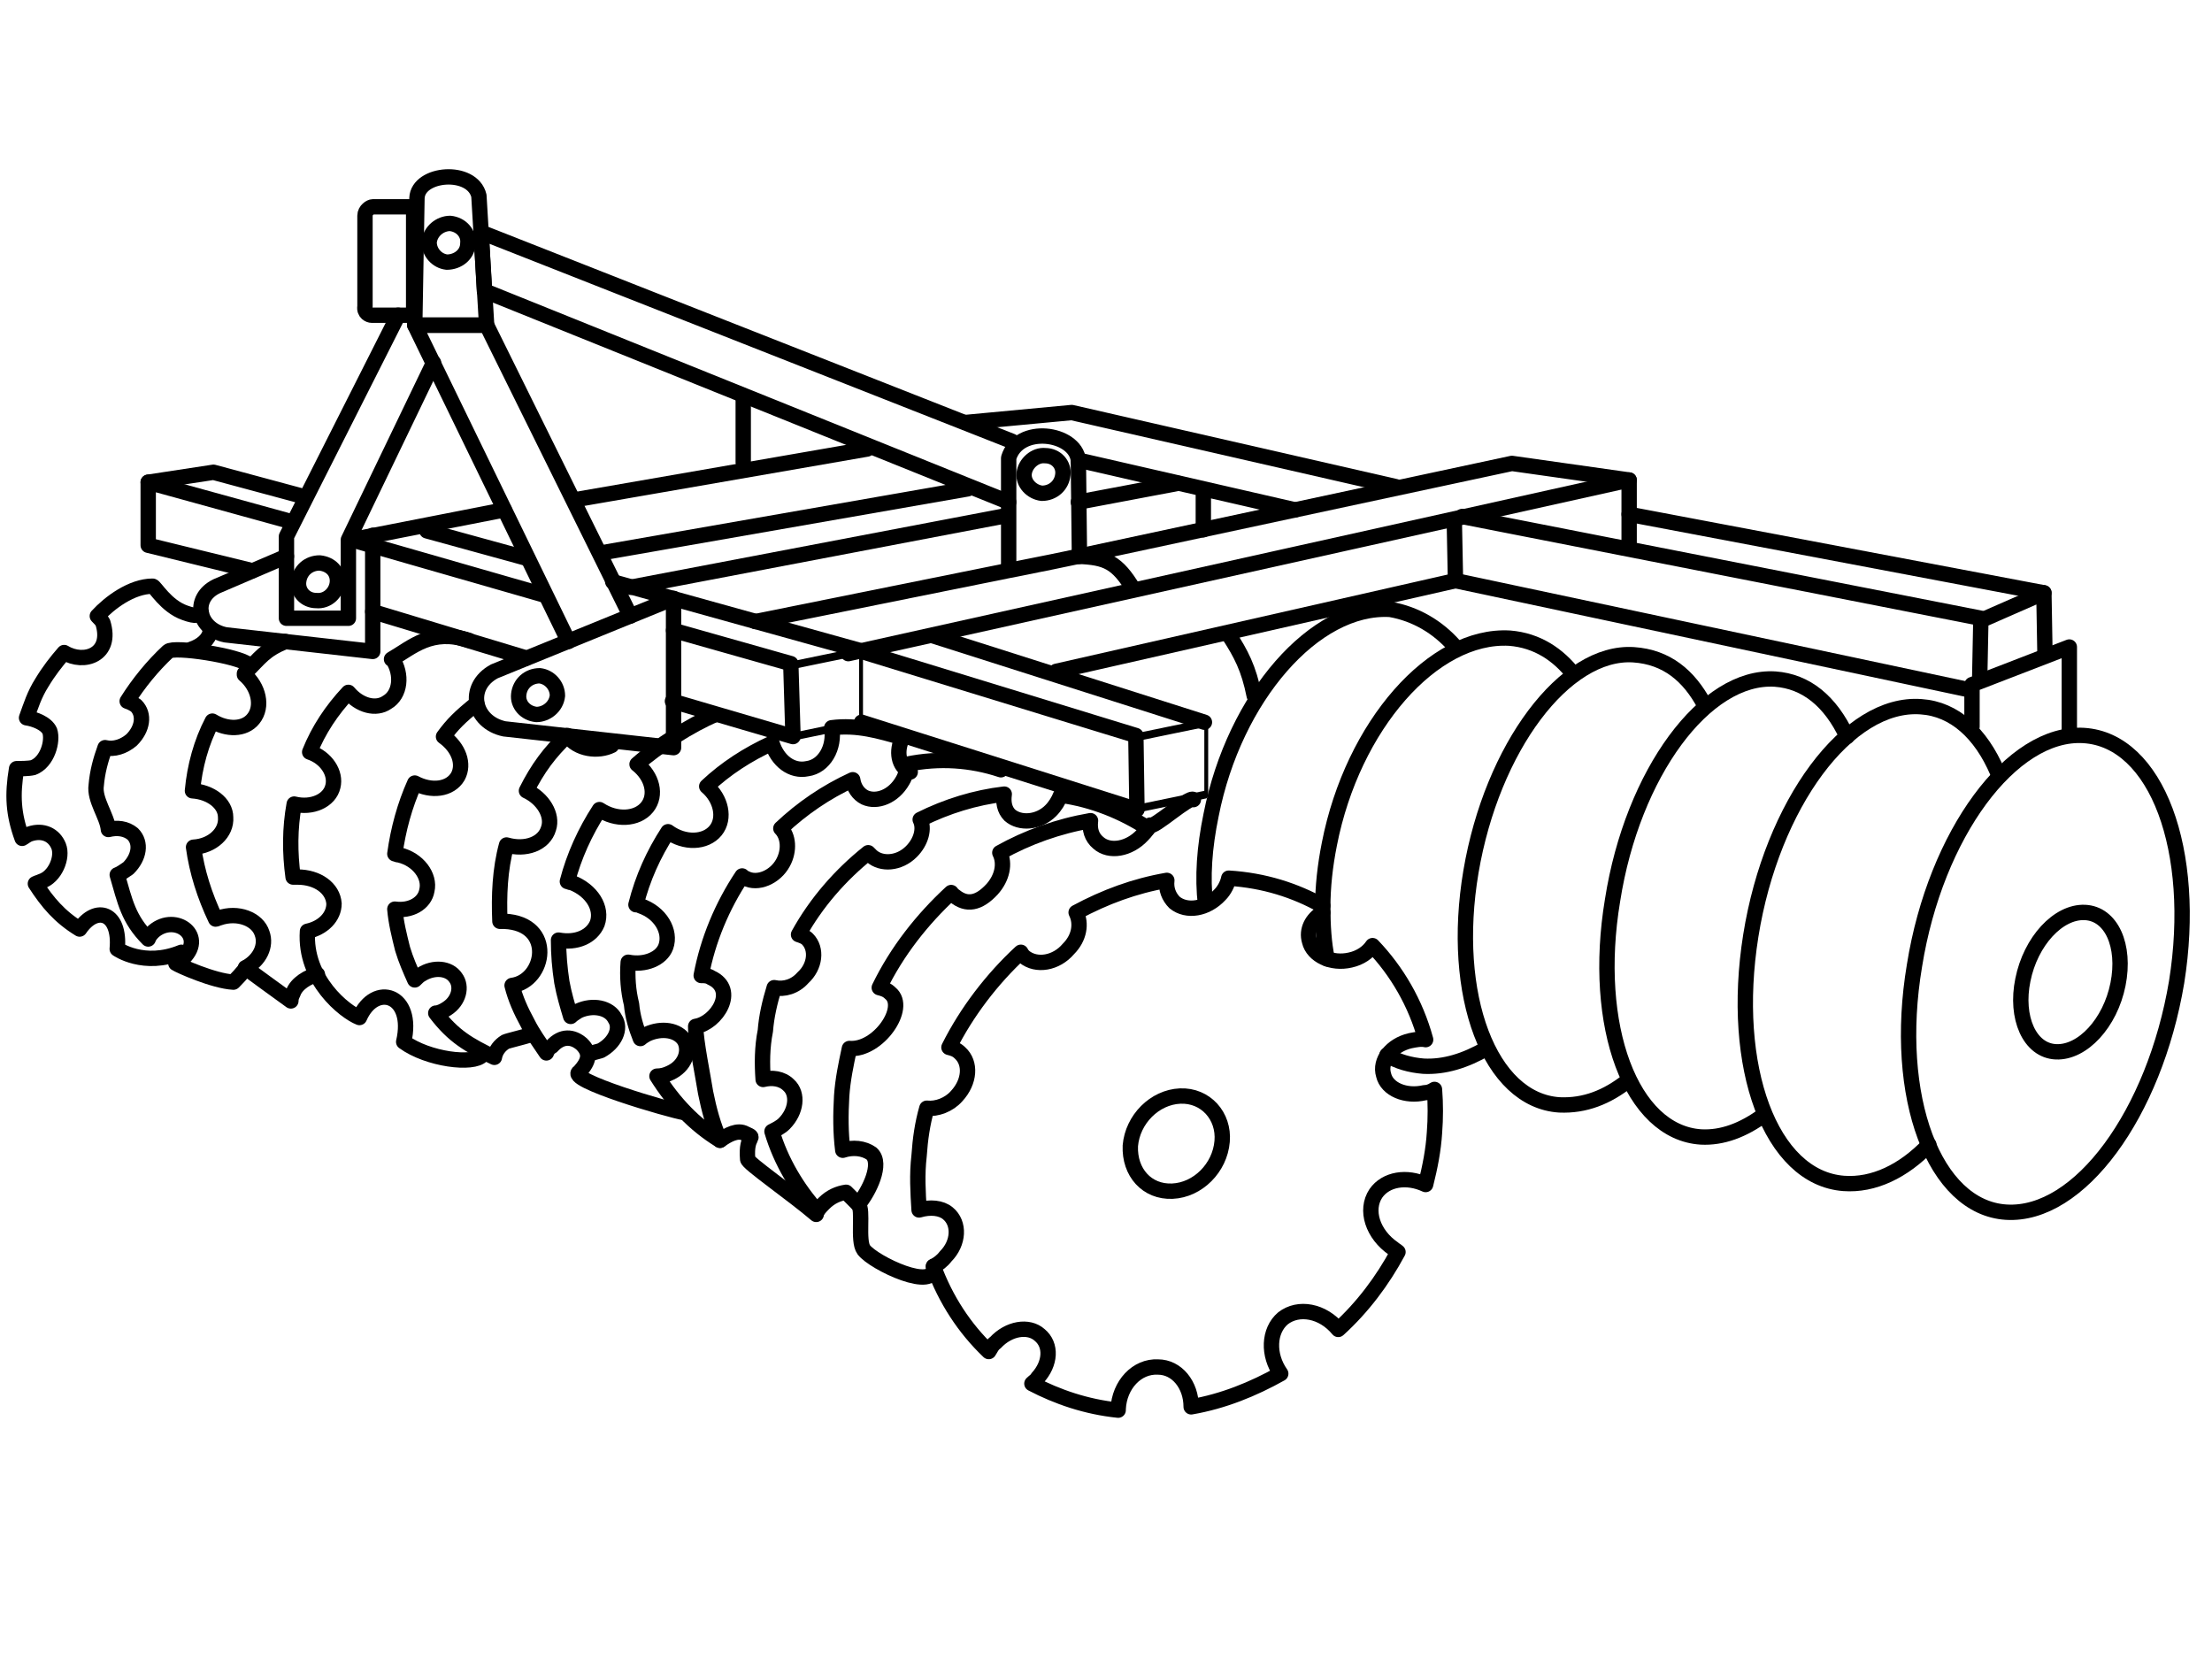 <?xml version="1.0" encoding="UTF-8"?>
<!DOCTYPE svg PUBLIC "-//W3C//DTD SVG 1.1//EN" "http://www.w3.org/Graphics/SVG/1.1/DTD/svg11.dtd">
<!-- Creator: CorelDRAW X7 -->
<svg xmlns="http://www.w3.org/2000/svg" xml:space="preserve" width="2in" height="1.5in" version="1.1" style="shape-rendering:geometricPrecision; text-rendering:geometricPrecision; image-rendering:optimizeQuality; fill-rule:evenodd; clip-rule:evenodd"
viewBox="0 0 2000 1500"
 xmlns:xlink="http://www.w3.org/1999/xlink">
 <defs>
  <style type="text/css">
   <![CDATA[
    .str1 {stroke:black;stroke-width:13.886;stroke-linecap:round;stroke-linejoin:round}
    .str0 {stroke:black;stroke-width:13.886;stroke-linecap:round;stroke-linejoin:round}
    .fil1 {fill:none}
    .fil0 {fill:none;fill-rule:nonzero}
   ]]>
  </style>
 </defs>
 <g id="Layer_x0020_1">
  <path class="fil0 str0" d="M1105 1032c-2,24 -22,44 -45,45 -23,1 -39,-17 -38,-41 2,-24 22,-44 45,-45 23,-1 40,18 38,41z"/>
  <path class="fil0 str0" d="M222 875c0,2 -11,13 -11,13 -18,-1 -49,-15 -52,-17 2,-1 3,-2 5,-3 24,-21 -5,-43 -25,-26 -2,2 -4,4 -5,7 -18,-18 -21,-34 -28,-58 3,-1 7,-4 10,-6 10,-10 12,-23 4,-31 -6,-5 -14,-6 -22,-4 -1,-12 -13,-27 -11,-40 1,-12 4,-23 8,-34 8,2 17,-1 24,-7 10,-10 12,-23 4,-31 -3,-2 -5,-3 -8,-4 10,-16 23,-32 37,-45 5,-5 64,4 73,12"/>
  <path class="fil0 str0" d="M287 881c-8,2 -19,8 -22,17 -1,2 -2,4 -2,7 -7,-5 -40,-29 -41,-30 13,-7 19,-20 15,-31 -4,-13 -22,-20 -39,-14 -1,0 -2,1 -3,1 -10,-21 -17,-43 -20,-65 17,-1 30,-13 29,-27 0,-13 -14,-23 -30,-24 2,-22 8,-44 18,-63 13,8 29,8 37,-2 9,-11 5,-29 -8,-40l0 -1c15,-15 18,-21 37,-29"/>
  <path class="fil0 str0" d="M436 954c-8,9 -49,4 -71,-12 10,-43 -26,-54 -40,-22 -13,-5 -50,-34 -47,-78 14,-3 24,-13 24,-25 -1,-14 -15,-24 -33,-24 -1,0 -2,0 -4,0 -3,-22 -3,-44 1,-66 16,4 32,-3 35,-16 3,-12 -6,-26 -21,-31 8,-20 20,-38 35,-54 10,12 25,16 35,9 12,-7 14,-25 5,-39l-1 0c19,-11 36,-28 70,-17"/>
  <path class="fil0 str0" d="M478 936c-2,1 -19,5 -21,6m0 0c-5,3 -9,8 -10,14m0 0c-23,-11 -37,-19 -53,-40 3,0 7,-2 10,-4 11,-7 14,-20 8,-28 -6,-9 -20,-10 -31,-3 -2,1 -4,3 -6,5 -4,-9 -8,-18 -11,-28 -3,-12 -6,-24 -7,-36 14,2 27,-5 29,-17 3,-13 -8,-28 -25,-32 -2,0 -3,-1 -4,-1 3,-22 9,-44 18,-64 15,8 32,6 39,-6 6,-11 1,-26 -13,-36 8,-11 15,-18 30,-30"/>
  <path class="fil0 str0" d="M651 1031c-23,-14 -42,-34 -57,-58 4,0 8,-1 12,-3 13,-6 18,-19 13,-29 -6,-10 -21,-12 -34,-6 -2,1 -5,3 -6,4 -4,-10 -7,-20 -8,-31 -3,-12 -4,-25 -3,-38 15,3 30,-3 34,-14 5,-14 -5,-31 -23,-37 -1,-1 -3,-1 -4,-1 6,-24 16,-46 29,-66 15,11 34,10 43,-1 9,-11 5,-29 -8,-40 17,-16 37,-29 59,-39 5,16 18,26 32,23 15,-2 25,-19 22,-37l0 0c23,-3 43,3 64,9 -1,1 1,-2 0,0 -6,12 -4,26 7,31"/>
  <path class="fil0 str0" d="M619 1006c-13,-2 -109,-30 -95,-37 9,-10 10,-17 2,-25 -8,-7 -18,-8 -27,2 -2,1 -4,3 -5,6 -6,-9 -12,-17 -17,-27 -6,-11 -11,-22 -14,-34 30,-4 39,-56 -7,-58 -1,0 -2,0 -4,0 -1,-23 0,-47 6,-69 17,5 34,-1 38,-15 4,-12 -5,-27 -20,-34 10,-20 21,-35 37,-50 9,13 28,15 40,9"/>
  <path class="fil0 str0" d="M1196 825c-10,6 -15,16 -12,26 3,13 20,21 37,17 9,-2 16,-7 20,-13 22,23 39,52 48,85 -4,-1 -9,0 -14,1 -17,4 -28,18 -24,31 3,13 20,20 37,16 3,0 6,-1 9,-3 1,13 1,26 0,39 -1,16 -4,31 -8,47 -17,-8 -36,-5 -45,8 -10,15 -3,37 16,50 1,1 3,2 4,3 -14,26 -32,50 -54,70 -14,-17 -36,-21 -50,-10 -13,11 -14,33 -2,50 -25,14 -52,25 -81,30 0,-20 -13,-36 -30,-36 -19,-1 -35,16 -36,38l0 1c-29,-3 -55,-12 -78,-24 2,-2 4,-3 5,-5 12,-13 13,-30 2,-39 -10,-9 -28,-6 -40,7 -3,2 -4,5 -6,8 -22,-21 -39,-47 -50,-77 4,-2 8,-5 11,-9 12,-12 13,-30 2,-39 -6,-5 -16,-6 -26,-3 -1,-16 -2,-32 0,-49 1,-15 3,-29 7,-43 9,1 20,-3 27,-11 12,-13 13,-30 3,-39 -3,-3 -6,-4 -10,-5 16,-32 39,-62 65,-86 1,2 2,3 3,4 11,9 29,6 40,-7 10,-10 12,-23 7,-33 26,-14 53,-24 82,-29 -1,8 2,15 7,20 11,9 29,6 41,-7 4,-4 7,-10 8,-15 32,2 60,11 85,25"/>
  <path class="fil0 str0" d="M776 1089l-11 -11c-7,1 -14,4 -20,10 -2,2 -4,4 -6,7 -18,-20 -33,-45 -41,-72 4,-2 8,-4 11,-7 11,-11 13,-27 4,-35 -6,-6 -15,-7 -23,-5 -1,-14 -1,-29 2,-44 1,-13 4,-26 8,-39 9,2 19,-1 26,-9 11,-10 13,-26 4,-35 -2,-2 -5,-3 -8,-4 16,-29 38,-54 63,-74 1,1 2,2 3,3 9,8 25,7 36,-4 9,-9 12,-21 8,-29 24,-12 50,-20 76,-23 -1,7 0,14 5,19 9,8 26,7 37,-4 4,-4 7,-9 9,-14 29,4 56,15 79,30"/>
  <path class="fil0 str0" d="M738 1098c-21,-18 -63,-47 -62,-50 -2,-23 9,-18 -2,-23 -7,-4 -16,1 -23,6 -6,-13 -10,-28 -13,-43 -2,-13 -9,-47 -9,-60 19,-3 38,-33 14,-44 -3,-2 -6,-2 -9,-2 6,-32 19,-63 37,-90 1,1 2,2 3,2 11,6 27,-1 34,-14 6,-11 5,-24 -2,-31 19,-18 41,-33 65,-44 1,7 5,13 11,16 11,5 26,-1 34,-15 3,-5 4,-10 4,-15 29,-6 58,-4 85,5"/>
  <path class="fil0 str0" d="M844 1145c3,24 -54,-3 -63,-15 -6,-8 0,-37 -5,-41 10,-12 22,-37 12,-46 -7,-5 -17,-6 -26,-3 -2,-16 -2,-32 -1,-49 1,-15 4,-29 7,-43 26,2 53,-37 37,-50 -3,-3 -6,-4 -10,-5 16,-33 39,-62 65,-86 1,1 2,3 3,3 11,9 22,7 34,-6 9,-10 12,-23 7,-33 25,-14 53,-24 82,-29 -1,8 1,15 7,20 10,9 28,6 40,-7 3,-3 5,-6 7,-9 2,4 36,-27 39,-23"/>
  <path class="fil0 str0" d="M164 861c-34,14 -58,-3 -58,-3 3,-33 -19,-40 -34,-18l0 0c-18,-11 -29,-24 -40,-41 2,-1 3,-1 5,-2 13,-4 20,-22 16,-32 -4,-10 -14,-15 -26,-11 -3,1 -5,3 -7,4 -8,-22 -9,-39 -5,-63 3,0 11,0 15,-1 13,-5 18,-24 15,-33 -3,-7 -14,-11 -21,-12 4,-11 7,-21 14,-32 6,-10 13,-19 20,-27 18,11 44,2 35,-27 -1,-2 -3,-4 -5,-6 11,-12 31,-27 50,-27 2,0 12,18 29,24 11,4 12,2 15,0m8 17c-1,7 -8,13 -17,16"/>
  <path class="fil0 str0" d="M532 953c4,-1 7,-2 11,-3 13,-7 19,-20 13,-29 -5,-10 -20,-13 -33,-7 -3,2 -5,3 -7,5 -3,-10 -6,-20 -8,-31 -2,-13 -3,-25 -3,-38 16,3 30,-3 35,-15 5,-14 -5,-30 -23,-37 -2,0 -3,-1 -4,-1 6,-23 16,-45 29,-65 15,10 34,9 43,-2 9,-11 5,-28 -9,-39 18,-16 49,-36 71,-45"/>
  <path class="fil0 str0" d="M1968 888c-20,119 -88,212 -154,208 -65,-4 -103,-104 -83,-223 19,-119 88,-212 153,-208 66,4 103,104 84,223z"/>
  <path class="fil0 str0" d="M1744 1035c-23,24 -50,37 -77,35 -66,-5 -103,-105 -84,-224 19,-119 88,-212 154,-207 30,2 54,24 69,59"/>
  <path class="fil0 str0" d="M1595 1008c-19,14 -38,21 -57,20 -63,-4 -99,-100 -80,-214 18,-115 84,-204 147,-200 28,2 50,20 65,52"/>
  <path class="fil0 str0" d="M1472 977c-19,15 -39,23 -62,22 -63,-4 -99,-99 -80,-211 19,-112 85,-200 147,-196 30,2 50,19 64,45"/>
  <path class="fil0 str0" d="M1344 948c-19,11 -38,17 -57,16 -12,-1 -23,-4 -33,-10m-54 -87c-3,-14 -4,-30 -4,-47 0,-18 2,-37 6,-57 21,-107 94,-190 163,-186 25,2 44,15 58,33"/>
  <path class="fil0 str0" d="M1090 818c-3,-25 -1,-52 5,-81 21,-107 94,-190 162,-186 23,4 43,16 58,33"/>
  <path class="fil0 str0" d="M1915 890c-7,35 -32,62 -56,61 -24,-1 -37,-31 -30,-65 7,-35 32,-62 56,-61 24,1 37,30 30,65z"/>
  <path class="fil1 str1" d="M318 488l174 50m117 32l106 30 2 66 -109 -32m-132 -39l-139 -42m-109 -37l-94 -23 0 -57 127 35"/>
  <rect class="fil1 str1" transform="matrix(0.252 -0.052 -0 0.518 715.026 601.734)" width="252" height="125"/>
  <path class="fil1 str1" d="M777 588l-223 -62m-77 -21l-91 -25m-115 -32l-78 -21 -59 9"/>
  <polyline class="fil1 str1" points="514,580 375,294 440,294 570,557 "/>
  <path class="fil1 str1" d="M375 294l65 0 -7 -117c-6,-25 -55,-21 -56,2l-2 115z"/>
  <path class="fil1 str1" d="M337 187l37 0 0 98 -38 0c-2,0 -7,-2 -6,-8l0 -82c0,-5 5,-8 7,-8z"/>
  <polyline class="fil1 str1" points="912,454 438,263 435,210 915,399 "/>
  <path class="fil1 str1" d="M318 488l138 -27m63 -9l265 -46"/>
  <path class="fil1 str1" d="M570 531l341 -65m64 -12l90 -17"/>
  <path class="fil1 str1" d="M683 562l228 -46 40 -8m0 0l24 -5 392 -84 106 15"/>
  <line class="fil1 str1" x1="543" y1="500" x2="875" y2= "442" />
  <polyline class="fil1 str1" points="767,591 1473,434 1473,492 "/>
  <line class="fil1 str1" x1="955" y1="607" x2="1316" y2= "525" />
  <polyline class="fil1 str1" points="779,653 1028,732 1027,665 779,589 "/>
  <rect class="fil1 str1" transform="matrix(0.252 -0.052 -0 0.518 1027.14 666.637)" width="252" height="125"/>
  <line class="fil1 str1" x1="1089" y1="653" x2="844" y2= "575" />
  <path class="fil1 str1" d="M672 418l0 -57m303 55l196 45m151 6l469 92m-9 65l-466 -99m-228 -46l0 -34"/>
  <polyline class="fil1 str1" points="1790,611 1791,561 1848,536 1849,593 "/>
  <path class="fil1 str1" d="M1848 536l-375 -71m-157 60l-1 -50m-53 -35l-293 -67 -96 9"/>
  <path class="fil1 str1" d="M912 511l0 -97c9,-30 60,-23 63,2l1 87"/>
  <polyline class="fil1 str1" points="1783,657 1783,619 1871,585 1871,663 "/>
  <path class="fil1 str1" d="M337 484l0 105 -133 -15c-25,-5 -31,-33 -8,-44l63 -27"/>
  <path class="fil1 str1" d="M447 607l162 -66 0 135 -153 -17c-28,-6 -35,-38 -9,-52z"/>
  <polyline class="fil1 str1" points="392,328 315,488 315,559 259,559 259,485 360,285 "/>
  <path class="fil0 str0" d="M305 527c-1,9 -9,17 -19,16 -10,0 -17,-8 -16,-17 1,-10 9,-17 19,-17 10,1 17,8 16,18z"/>
  <path class="fil0 str0" d="M423 220c0,10 -9,17 -19,17 -9,-1 -16,-9 -16,-18 1,-10 10,-17 19,-17 10,1 17,9 16,18z"/>
  <path class="fil0 str0" d="M1111 574c11,17 18,30 23,55"/>
  <path class="fil0 str0" d="M975 503c25,1 35,5 50,30"/>
  <path class="fil0 str0" d="M961 429c-1,10 -9,17 -19,17 -9,-1 -17,-9 -16,-18 1,-9 10,-17 19,-16 10,0 17,8 16,17z"/>
  <path class="fil0 str0" d="M504 629c-1,10 -10,17 -19,17 -10,-1 -17,-9 -16,-18 1,-10 9,-17 19,-17 9,1 16,9 16,18z"/>
 </g>
</svg>

